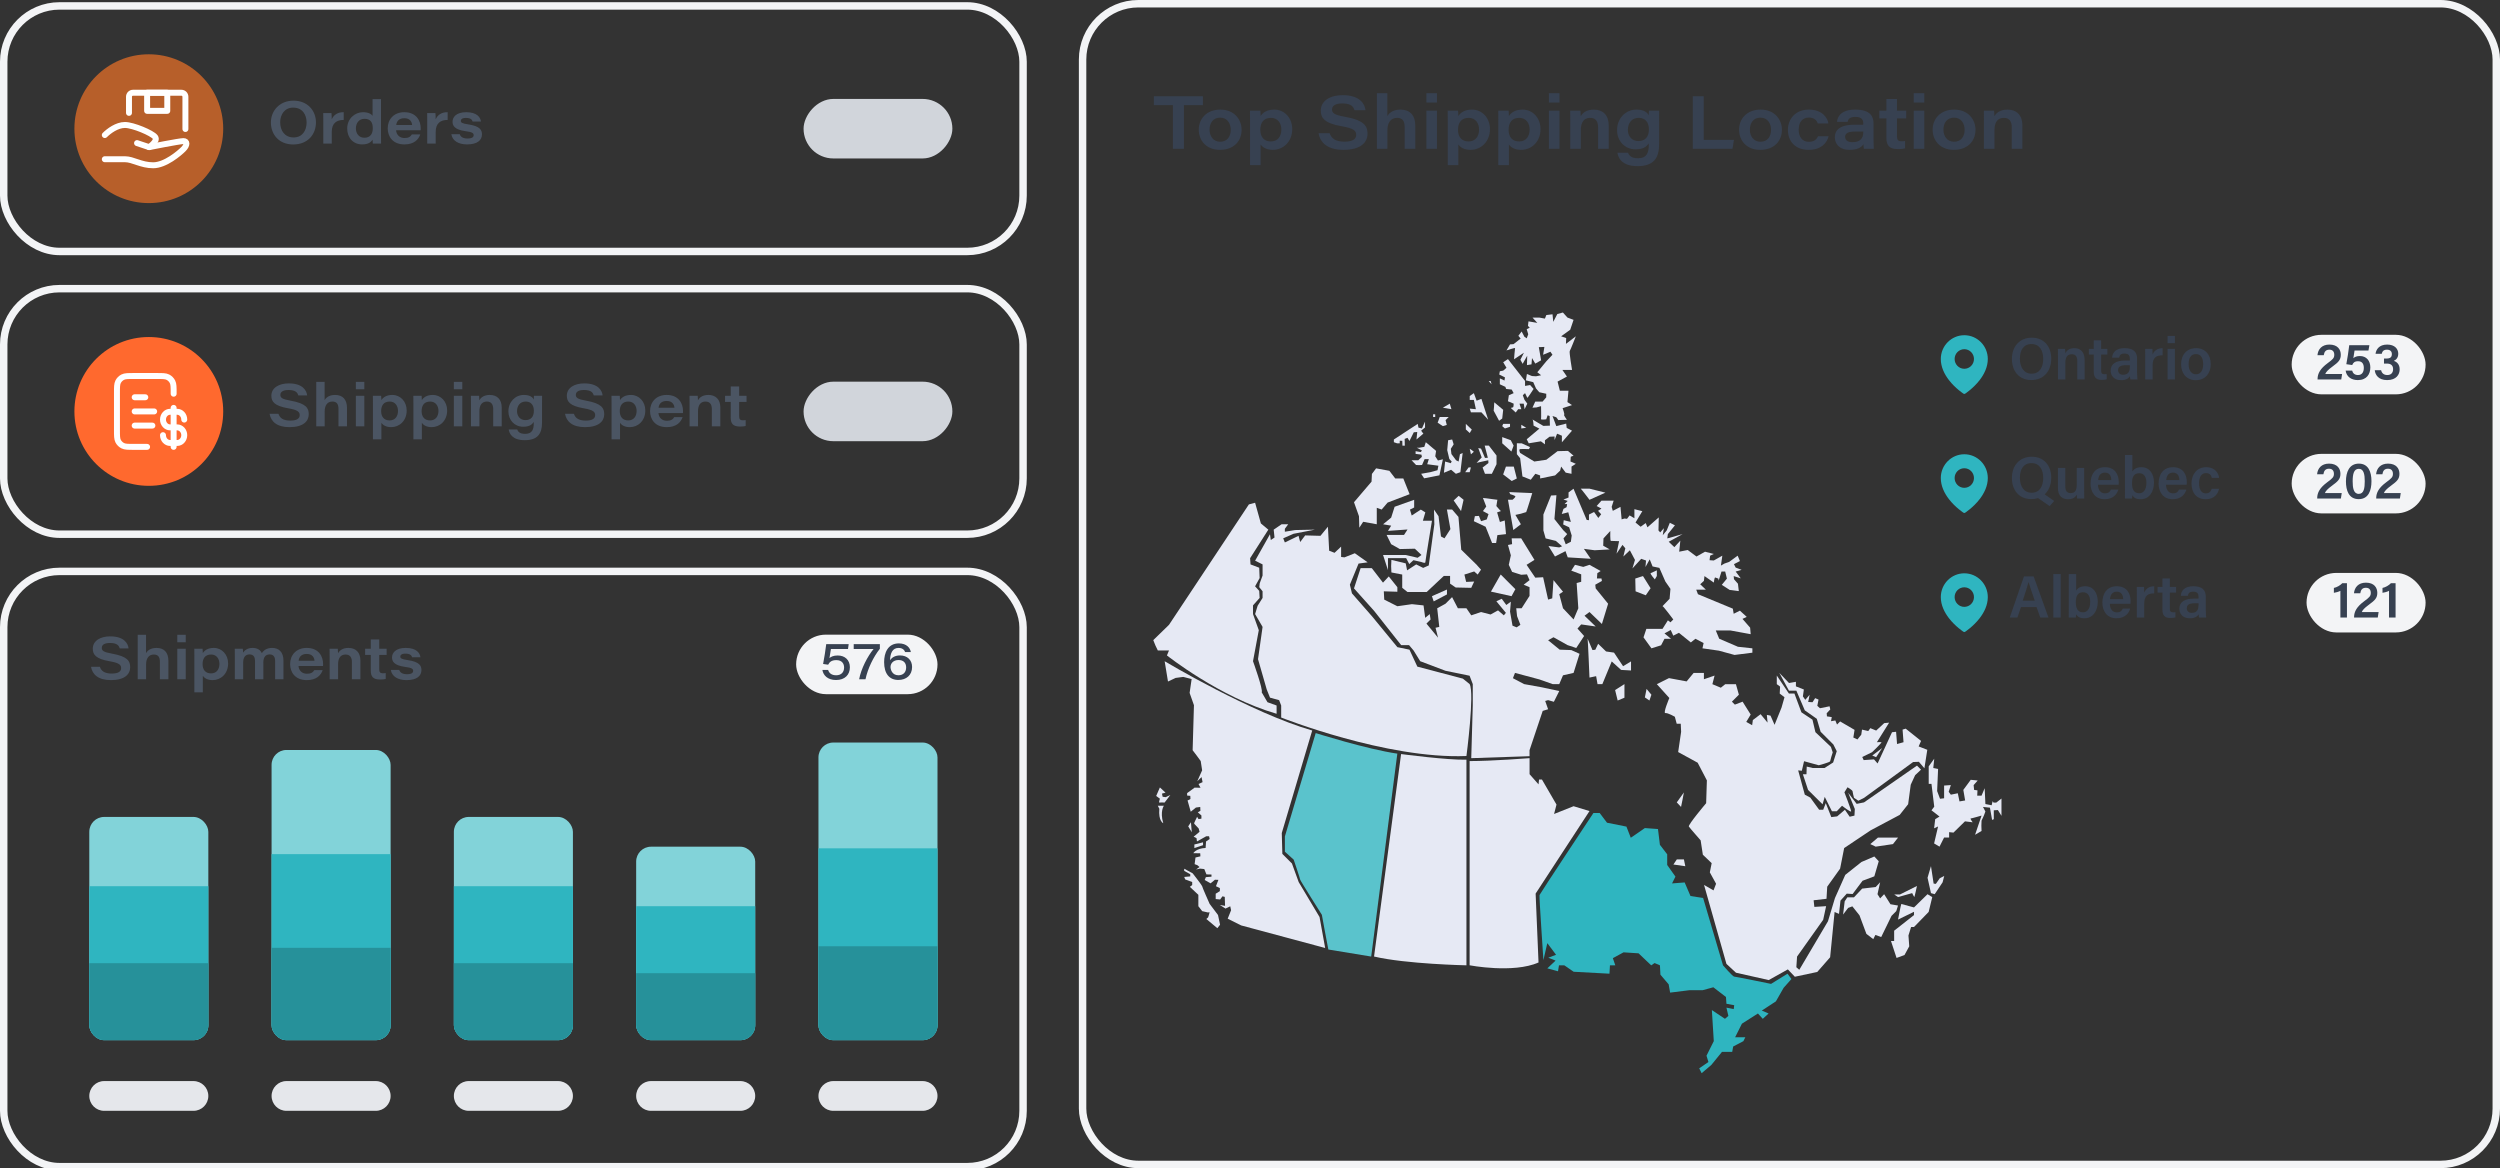 <svg width="336" height="157" viewBox="0 0 336 157" fill="none" xmlns="http://www.w3.org/2000/svg">
<rect x="0" y="0" width="336" height="157" fill="#333333" stroke="none"/>
<g clip-path="url(#clip0_1230_7393)">
<rect x="0.5" y="0.796" width="137" height="33" rx="7.5" stroke="#F3F4F6"/>
<circle cx="20" cy="17.296" r="10" fill="#B75F2A"/>
<path d="M18.419 19.234L20.044 19.775C20.044 19.775 24.107 18.963 24.648 18.963C25.19 18.963 25.19 19.505 24.648 20.046C24.107 20.588 22.211 22.213 20.586 22.213C18.961 22.213 17.878 21.4 16.794 21.4C15.711 21.4 14.086 21.4 14.086 21.4" stroke="white" stroke-width="0.8" stroke-linecap="round" stroke-linejoin="round"/>
<path d="M14.086 18.151C14.628 17.609 15.711 16.796 16.794 16.796C17.878 16.796 20.451 17.88 20.857 18.421C21.263 18.963 20.044 19.776 20.044 19.776" stroke="white" stroke-width="0.8" stroke-linecap="round" stroke-linejoin="round"/>
<path d="M17.336 15.171V13.005C17.336 12.705 17.578 12.463 17.878 12.463H24.378C24.677 12.463 24.919 12.705 24.919 13.005V17.338" stroke="white" stroke-width="0.8" stroke-linecap="round" stroke-linejoin="round"/>
<path d="M22.482 12.463H19.773V14.9H22.482V12.463Z" stroke="white" stroke-width="0.8" stroke-linecap="round" stroke-linejoin="round"/>
<path d="M36.408 16.456C36.408 14.896 37.568 13.528 39.448 13.528C41.368 13.528 42.464 14.904 42.464 16.448C42.464 18.024 41.408 19.416 39.4 19.416C37.52 19.416 36.408 18.104 36.408 16.456ZM39.464 18.472C40.68 18.472 41.208 17.488 41.208 16.464C41.208 15.408 40.64 14.464 39.408 14.464C38.24 14.464 37.656 15.408 37.656 16.44C37.656 17.552 38.264 18.472 39.464 18.472ZM44.587 19.296H43.451V16.304C43.451 15.936 43.451 15.56 43.443 15.192H44.547C44.571 15.328 44.587 15.776 44.587 16.04C44.827 15.472 45.355 15.064 46.195 15.08V16.12C45.259 16.112 44.587 16.544 44.587 17.728V19.296ZM51.216 19.296H50.104C50.088 19.16 50.08 18.944 50.072 18.776C49.848 19.096 49.544 19.408 48.656 19.408C47.504 19.408 46.664 18.544 46.664 17.28C46.664 15.904 47.744 15.08 48.776 15.08C49.624 15.08 49.952 15.4 50.072 15.568V13.32H51.208V18.128C51.208 18.512 51.208 18.912 51.216 19.296ZM48.968 18.512C49.744 18.512 50.104 18.008 50.104 17.24C50.104 16.472 49.816 15.968 48.984 15.968C48.208 15.968 47.832 16.592 47.832 17.256C47.832 17.936 48.232 18.512 48.968 18.512ZM55.357 18.064H56.485C56.245 18.76 55.645 19.408 54.357 19.408C52.741 19.408 52.109 18.304 52.109 17.248C52.109 16.064 52.909 15.08 54.341 15.08C55.925 15.08 56.541 16.192 56.541 17.24C56.541 17.328 56.541 17.4 56.533 17.512H53.237C53.277 18.104 53.693 18.552 54.373 18.552C54.917 18.552 55.181 18.368 55.357 18.064ZM54.341 15.888C53.605 15.888 53.309 16.312 53.253 16.8H55.389C55.357 16.432 55.157 15.888 54.341 15.888ZM58.556 19.296H57.42V16.304C57.42 15.936 57.42 15.56 57.412 15.192H58.516C58.54 15.328 58.556 15.776 58.556 16.04C58.796 15.472 59.324 15.064 60.164 15.08V16.12C59.228 16.112 58.556 16.544 58.556 17.728V19.296ZM64.638 16.336H63.518C63.462 16.128 63.302 15.848 62.622 15.848C62.046 15.848 61.934 16.08 61.934 16.256C61.934 16.464 62.086 16.592 62.902 16.712C64.534 16.952 64.774 17.48 64.774 18.064C64.774 18.808 64.206 19.408 62.766 19.408C61.622 19.408 60.798 18.92 60.662 18.04H61.79C61.902 18.392 62.222 18.616 62.838 18.616C63.47 18.616 63.662 18.408 63.662 18.16C63.662 17.896 63.47 17.744 62.582 17.632C61.054 17.424 60.822 16.864 60.822 16.36C60.822 15.768 61.278 15.08 62.67 15.08C64.11 15.08 64.582 15.776 64.638 16.336Z" fill="#4B5563"/>
<rect width="20" height="8" rx="4" transform="matrix(-1 0 0 1 128 13.296)" fill="#D1D5DB"/>
<rect x="0.5" y="38.796" width="137" height="33" rx="7.5" stroke="#F3F4F6"/>
<circle cx="20" cy="55.296" r="10" fill="#FF692E"/>
<path d="M23.338 52.916V52.82C23.338 52.02 23.338 51.62 23.182 51.315C23.045 51.046 22.827 50.827 22.558 50.69C22.252 50.535 21.852 50.535 21.052 50.535H18.005C17.204 50.535 16.804 50.535 16.499 50.69C16.23 50.827 16.011 51.046 15.874 51.315C15.719 51.62 15.719 52.02 15.719 52.82V57.773C15.719 58.573 15.719 58.973 15.874 59.279C16.011 59.547 16.23 59.766 16.499 59.903C16.804 60.059 17.204 60.059 18.005 60.059H19.766" stroke="white" stroke-width="0.8" stroke-linecap="round" stroke-linejoin="round"/>
<path d="M19.528 53.392L18.1 53.392M20.481 57.201L18.1 57.201M20.719 55.296L18.1 55.296" stroke="white" stroke-width="0.8" stroke-linecap="round" stroke-linejoin="round"/>
<path d="M21.906 58.487C21.906 59.066 22.333 59.535 22.859 59.535H23.811C24.337 59.535 24.763 59.066 24.763 58.487C24.763 57.908 24.337 57.439 23.811 57.439H22.859C22.333 57.439 21.906 56.97 21.906 56.392C21.906 55.813 22.333 55.344 22.859 55.344H23.811C24.337 55.344 24.763 55.813 24.763 56.392M23.335 54.82V60.058" stroke="white" stroke-width="0.8" stroke-linecap="round" stroke-linejoin="round"/>
<path d="M41.28 53.144H40.096C40 52.832 39.8 52.416 38.784 52.416C38.08 52.416 37.68 52.64 37.68 53.072C37.68 53.448 37.912 53.648 39.048 53.848C41.16 54.224 41.496 54.864 41.496 55.672C41.496 56.624 40.744 57.408 38.912 57.408C37.2 57.408 36.408 56.64 36.232 55.616H37.424C37.6 56.16 38.024 56.528 39.016 56.528C39.968 56.528 40.28 56.208 40.28 55.792C40.28 55.352 40 55.088 38.728 54.872C36.848 54.552 36.472 53.952 36.472 53.192C36.472 52.104 37.512 51.528 38.816 51.528C40.72 51.528 41.216 52.52 41.28 53.144ZM42.506 57.296V51.32H43.626V53.776C43.778 53.52 44.146 53.08 45.042 53.08C46.026 53.08 46.634 53.656 46.634 54.824V57.296H45.49V54.96C45.49 54.384 45.314 53.968 44.674 53.968C43.978 53.968 43.634 54.504 43.634 55.312V57.296H42.506ZM48.962 57.296H47.826V53.192H48.962V57.296ZM48.962 52.32H47.826V51.32H48.962V52.32ZM51.259 59.048H50.123V54.2C50.123 53.864 50.123 53.528 50.115 53.192H51.227C51.243 53.28 51.259 53.56 51.259 53.776C51.491 53.408 51.931 53.08 52.739 53.08C53.811 53.08 54.659 53.968 54.659 55.168C54.659 56.568 53.667 57.408 52.579 57.408C51.851 57.408 51.459 57.112 51.259 56.832V59.048ZM52.363 56.504C53.107 56.504 53.491 55.952 53.491 55.224C53.491 54.576 53.131 53.968 52.379 53.968C51.555 53.968 51.227 54.512 51.227 55.256C51.227 56.008 51.611 56.504 52.363 56.504ZM56.697 59.048H55.561V54.2C55.561 53.864 55.561 53.528 55.553 53.192H56.665C56.681 53.28 56.697 53.56 56.697 53.776C56.929 53.408 57.369 53.08 58.177 53.08C59.249 53.08 60.097 53.968 60.097 55.168C60.097 56.568 59.105 57.408 58.017 57.408C57.289 57.408 56.897 57.112 56.697 56.832V59.048ZM57.801 56.504C58.545 56.504 58.929 55.952 58.929 55.224C58.929 54.576 58.569 53.968 57.817 53.968C56.993 53.968 56.665 54.512 56.665 55.256C56.665 56.008 57.049 56.504 57.801 56.504ZM62.134 57.296H60.998V53.192H62.134V57.296ZM62.134 52.32H60.998V51.32H62.134V52.32ZM64.431 57.296H63.295V54.224C63.295 53.88 63.295 53.488 63.287 53.192H64.391C64.407 53.312 64.415 53.592 64.423 53.792C64.607 53.472 64.999 53.08 65.823 53.08C66.823 53.08 67.431 53.696 67.431 54.776V57.296H66.287V54.96C66.287 54.424 66.079 53.968 65.439 53.968C64.751 53.968 64.431 54.464 64.431 55.272V57.296ZM68.368 57.72H69.512C69.616 58.024 69.864 58.312 70.584 58.312C71.536 58.312 71.736 57.696 71.736 56.896V56.704C71.488 57.088 71.12 57.352 70.312 57.352C69.128 57.352 68.328 56.424 68.328 55.296C68.328 54.008 69.256 53.08 70.408 53.08C71.296 53.08 71.624 53.448 71.736 53.704C71.736 53.544 71.744 53.296 71.76 53.192H72.856C72.848 53.592 72.848 53.992 72.848 54.392V56.808C72.848 58.312 72.24 59.16 70.52 59.16C68.76 59.16 68.44 58.176 68.368 57.72ZM70.616 56.464C71.336 56.464 71.752 56.032 71.752 55.208C71.752 54.448 71.368 53.968 70.656 53.968C69.88 53.968 69.488 54.56 69.488 55.256C69.488 55.92 69.904 56.464 70.616 56.464ZM80.991 53.144H79.807C79.711 52.832 79.511 52.416 78.495 52.416C77.791 52.416 77.391 52.64 77.391 53.072C77.391 53.448 77.623 53.648 78.759 53.848C80.871 54.224 81.207 54.864 81.207 55.672C81.207 56.624 80.455 57.408 78.623 57.408C76.911 57.408 76.119 56.64 75.943 55.616H77.135C77.311 56.16 77.735 56.528 78.727 56.528C79.679 56.528 79.991 56.208 79.991 55.792C79.991 55.352 79.711 55.088 78.439 54.872C76.559 54.552 76.183 53.952 76.183 53.192C76.183 52.104 77.223 51.528 78.527 51.528C80.431 51.528 80.927 52.52 80.991 53.144ZM83.329 59.048H82.193V54.2C82.193 53.864 82.193 53.528 82.185 53.192H83.297C83.313 53.28 83.329 53.56 83.329 53.776C83.561 53.408 84.001 53.08 84.809 53.08C85.881 53.08 86.729 53.968 86.729 55.168C86.729 56.568 85.737 57.408 84.649 57.408C83.921 57.408 83.529 57.112 83.329 56.832V59.048ZM84.433 56.504C85.177 56.504 85.561 55.952 85.561 55.224C85.561 54.576 85.201 53.968 84.449 53.968C83.625 53.968 83.297 54.512 83.297 55.256C83.297 56.008 83.681 56.504 84.433 56.504ZM90.615 56.064H91.743C91.503 56.76 90.903 57.408 89.615 57.408C87.999 57.408 87.367 56.304 87.367 55.248C87.367 54.064 88.167 53.08 89.599 53.08C91.183 53.08 91.799 54.192 91.799 55.24C91.799 55.328 91.799 55.4 91.791 55.512H88.495C88.535 56.104 88.951 56.552 89.631 56.552C90.175 56.552 90.439 56.368 90.615 56.064ZM89.599 53.888C88.863 53.888 88.567 54.312 88.511 54.8H90.647C90.615 54.432 90.415 53.888 89.599 53.888ZM93.814 57.296H92.678V54.224C92.678 53.88 92.678 53.488 92.67 53.192H93.774C93.79 53.312 93.798 53.592 93.806 53.792C93.99 53.472 94.382 53.08 95.206 53.08C96.206 53.08 96.814 53.696 96.814 54.776V57.296H95.67V54.96C95.67 54.424 95.462 53.968 94.822 53.968C94.134 53.968 93.814 54.464 93.814 55.272V57.296ZM98.208 56.104V54.024H97.448V53.192H98.208V51.944H99.344V53.192H100.336V54.024H99.344V55.92C99.344 56.312 99.432 56.488 99.848 56.488C99.96 56.488 100.104 56.48 100.216 56.456V57.24C100.008 57.312 99.736 57.328 99.456 57.328C98.496 57.328 98.208 56.912 98.208 56.104Z" fill="#4B5563"/>
<rect width="20" height="8" rx="4" transform="matrix(-1 0 0 1 128 51.296)" fill="#D1D5DB"/>
<rect x="0.5" y="76.796" width="137" height="80" rx="7.5" stroke="#F3F4F6"/>
<path d="M17.28 87.144H16.096C16 86.832 15.8 86.416 14.784 86.416C14.08 86.416 13.68 86.64 13.68 87.072C13.68 87.448 13.912 87.648 15.048 87.848C17.16 88.224 17.496 88.864 17.496 89.672C17.496 90.624 16.744 91.408 14.912 91.408C13.2 91.408 12.408 90.64 12.232 89.616H13.424C13.6 90.16 14.024 90.528 15.016 90.528C15.968 90.528 16.28 90.208 16.28 89.792C16.28 89.352 16 89.088 14.728 88.872C12.848 88.552 12.472 87.952 12.472 87.192C12.472 86.104 13.512 85.528 14.816 85.528C16.72 85.528 17.216 86.52 17.28 87.144ZM18.506 91.296V85.32H19.626V87.776C19.778 87.52 20.146 87.08 21.042 87.08C22.026 87.08 22.634 87.656 22.634 88.824V91.296H21.49V88.96C21.49 88.384 21.314 87.968 20.674 87.968C19.978 87.968 19.634 88.504 19.634 89.312V91.296H18.506ZM24.962 91.296H23.826V87.192H24.962V91.296ZM24.962 86.32H23.826V85.32H24.962V86.32ZM27.259 93.048H26.123V88.2C26.123 87.864 26.123 87.528 26.115 87.192H27.227C27.243 87.28 27.259 87.56 27.259 87.776C27.491 87.408 27.931 87.08 28.739 87.08C29.811 87.08 30.659 87.968 30.659 89.168C30.659 90.568 29.667 91.408 28.579 91.408C27.851 91.408 27.459 91.112 27.259 90.832V93.048ZM28.363 90.504C29.107 90.504 29.491 89.952 29.491 89.224C29.491 88.576 29.131 87.968 28.379 87.968C27.555 87.968 27.227 88.512 27.227 89.256C27.227 90.008 27.611 90.504 28.363 90.504ZM32.681 91.296H31.561V88.248C31.561 87.896 31.561 87.544 31.553 87.192H32.633C32.657 87.352 32.665 87.544 32.665 87.712C32.881 87.4 33.273 87.08 33.945 87.08C34.649 87.08 35.017 87.4 35.185 87.784C35.401 87.464 35.785 87.08 36.577 87.08C37.425 87.08 38.097 87.576 38.097 88.8V91.296H36.977V88.824C36.977 88.432 36.849 87.952 36.249 87.952C35.721 87.952 35.393 88.288 35.393 89.032V91.296H34.273V88.816C34.273 88.376 34.121 87.952 33.537 87.952C32.929 87.952 32.681 88.4 32.681 89.056V91.296ZM42.24 90.064H43.368C43.128 90.76 42.528 91.408 41.24 91.408C39.624 91.408 38.992 90.304 38.992 89.248C38.992 88.064 39.792 87.08 41.224 87.08C42.808 87.08 43.424 88.192 43.424 89.24C43.424 89.328 43.424 89.4 43.416 89.512H40.12C40.16 90.104 40.576 90.552 41.256 90.552C41.8 90.552 42.064 90.368 42.24 90.064ZM41.224 87.888C40.488 87.888 40.192 88.312 40.136 88.8H42.272C42.24 88.432 42.04 87.888 41.224 87.888ZM45.439 91.296H44.303V88.224C44.303 87.88 44.303 87.488 44.295 87.192H45.399C45.415 87.312 45.423 87.592 45.431 87.792C45.615 87.472 46.007 87.08 46.831 87.08C47.831 87.08 48.439 87.696 48.439 88.776V91.296H47.295V88.96C47.295 88.424 47.087 87.968 46.447 87.968C45.759 87.968 45.439 88.464 45.439 89.272V91.296ZM49.833 90.104V88.024H49.073V87.192H49.833V85.944H50.969V87.192H51.961V88.024H50.969V89.92C50.969 90.312 51.057 90.488 51.473 90.488C51.585 90.488 51.729 90.48 51.841 90.456V91.24C51.633 91.312 51.361 91.328 51.081 91.328C50.121 91.328 49.833 90.912 49.833 90.104ZM56.505 88.336H55.385C55.329 88.128 55.169 87.848 54.489 87.848C53.913 87.848 53.801 88.08 53.801 88.256C53.801 88.464 53.953 88.592 54.769 88.712C56.401 88.952 56.641 89.48 56.641 90.064C56.641 90.808 56.073 91.408 54.633 91.408C53.489 91.408 52.665 90.92 52.529 90.04H53.657C53.769 90.392 54.089 90.616 54.705 90.616C55.337 90.616 55.529 90.408 55.529 90.16C55.529 89.896 55.337 89.744 54.449 89.632C52.921 89.424 52.689 88.864 52.689 88.36C52.689 87.768 53.145 87.08 54.537 87.08C55.977 87.08 56.449 87.776 56.505 88.336Z" fill="#4B5563"/>
<rect x="107" y="85.296" width="19" height="8" rx="4" fill="#F3F4F6"/>
<path d="M110.528 90.036H111.298C111.438 90.498 111.795 90.757 112.383 90.757C113.062 90.757 113.447 90.344 113.447 89.714C113.447 89.231 113.188 88.72 112.404 88.72C111.739 88.72 111.473 89 111.305 89.336L110.626 89.238C110.759 88.587 110.983 87.138 111.046 86.571H114.063L113.972 87.222H111.676C111.62 87.6 111.529 88.181 111.48 88.447C111.69 88.265 112.012 88.097 112.593 88.097C113.559 88.097 114.224 88.713 114.224 89.672C114.224 90.694 113.552 91.394 112.362 91.394C111.228 91.394 110.64 90.757 110.528 90.036ZM116.321 91.296H115.467C115.726 89.889 116.608 88.188 117.413 87.222H114.739V86.571H118.253V87.194C117.385 88.293 116.629 89.847 116.321 91.296ZM120.737 91.387C119.547 91.387 118.826 90.568 118.826 88.986C118.826 87.775 119.302 86.473 120.807 86.473C121.871 86.473 122.333 87.103 122.417 87.642H121.654C121.542 87.355 121.304 87.082 120.765 87.082C119.939 87.082 119.652 87.803 119.624 88.727C119.862 88.384 120.275 88.09 120.961 88.09C121.934 88.09 122.585 88.706 122.585 89.644C122.585 90.743 121.801 91.387 120.737 91.387ZM120.744 90.757C121.402 90.757 121.787 90.344 121.787 89.7C121.787 89.133 121.465 88.706 120.765 88.706C120.058 88.706 119.687 89.168 119.687 89.644C119.687 89.98 119.897 90.757 120.744 90.757Z" fill="#374151"/>
<g clip-path="url(#clip1_1230_7393)">
<path d="M11.5 109.796H28.5V140.679H11.5V109.796Z" fill="#82D3D9"/>
<path d="M10.5 119.107H28.5V139.797H10.5V119.107Z" fill="#2FB5C0"/>
<path d="M11.5 129.452H28.5V139.796H11.5V129.452Z" fill="#26919A"/>
</g>
<g clip-path="url(#clip2_1230_7393)">
<path d="M36 100.796H54V139.796H36V100.796Z" fill="#82D3D9"/>
<path d="M36.5 114.796H52.5V139.796H36.5V114.796Z" fill="#2FB5C0"/>
<path d="M35.5 127.387H52.5V139.796H35.5V127.387Z" fill="#26919A"/>
</g>
<g clip-path="url(#clip3_1230_7393)">
<path d="M60.5 109.796H77.5V140.679H60.5V109.796Z" fill="#82D3D9"/>
<path d="M59.5 119.107H77.5V139.797H59.5V119.107Z" fill="#2FB5C0"/>
<path d="M60.5 129.452H77.5V139.796H60.5V129.452Z" fill="#26919A"/>
</g>
<g clip-path="url(#clip4_1230_7393)">
<path d="M85.5 113.796H102.5V140.796H85.5V113.796Z" fill="#82D3D9"/>
<path d="M84.5 121.796H102.5V139.796H84.5V121.796Z" fill="#2FB5C0"/>
<path d="M85.5 130.796H102.5V139.796H85.5V130.796Z" fill="#26919A"/>
</g>
<g clip-path="url(#clip5_1230_7393)">
<path d="M110 99.401H126V140.401H110V99.401Z" fill="#82D3D9"/>
<path d="M110 114.019H126V140.339H110V114.019Z" fill="#2FB5C0"/>
<path d="M110 127.179H126V140.339H110V127.179Z" fill="#26919A"/>
</g>
<path d="M12 147.296C12 146.192 12.895 145.296 14 145.296H26C27.105 145.296 28 146.192 28 147.296C28 148.401 27.105 149.296 26 149.296H14C12.895 149.296 12 148.401 12 147.296Z" fill="#E5E7EB"/>
<path d="M36.5 147.296C36.5 146.192 37.395 145.296 38.5 145.296H50.5C51.605 145.296 52.5 146.192 52.5 147.296C52.5 148.401 51.605 149.296 50.5 149.296H38.5C37.395 149.296 36.5 148.401 36.5 147.296Z" fill="#E5E7EB"/>
<path d="M61 147.296C61 146.192 61.895 145.296 63 145.296H75C76.105 145.296 77 146.192 77 147.296C77 148.401 76.105 149.296 75 149.296H63C61.895 149.296 61 148.401 61 147.296Z" fill="#E5E7EB"/>
<path d="M85.5 147.296C85.5 146.192 86.395 145.296 87.5 145.296H99.5C100.605 145.296 101.5 146.192 101.5 147.296C101.5 148.401 100.605 149.296 99.5 149.296H87.5C86.395 149.296 85.5 148.401 85.5 147.296Z" fill="#E5E7EB"/>
<path d="M110 147.296C110 146.192 110.895 145.296 112 145.296H124C125.105 145.296 126 146.192 126 147.296C126 148.401 125.105 149.296 124 149.296H112C110.895 149.296 110 148.401 110 147.296Z" fill="#E5E7EB"/>
<rect x="145.5" y="0.5" width="190" height="156" rx="7.5" stroke="#F3F4F6"/>
<path d="M159.12 20H157.64V14.13H155.08V12.94H161.67V14.13H159.12V20ZM161.113 17.43C161.113 16 162.133 14.73 164.013 14.73C165.943 14.73 166.873 16.13 166.873 17.43C166.873 18.96 165.833 20.14 163.953 20.14C162.093 20.14 161.113 18.85 161.113 17.43ZM163.993 19.05C164.963 19.05 165.413 18.31 165.413 17.45C165.413 16.6 164.953 15.81 163.983 15.81C163.013 15.81 162.563 16.57 162.563 17.43C162.563 18.29 163.063 19.05 163.993 19.05ZM169.425 22.19H168.005V16.13C168.005 15.71 168.005 15.29 167.995 14.87H169.385C169.405 14.98 169.425 15.33 169.425 15.6C169.715 15.14 170.265 14.73 171.275 14.73C172.615 14.73 173.675 15.84 173.675 17.34C173.675 19.09 172.435 20.14 171.075 20.14C170.165 20.14 169.675 19.77 169.425 19.42V22.19ZM170.805 19.01C171.735 19.01 172.215 18.32 172.215 17.41C172.215 16.6 171.765 15.84 170.825 15.84C169.795 15.84 169.385 16.52 169.385 17.45C169.385 18.39 169.865 19.01 170.805 19.01ZM183.524 14.81H182.044C181.924 14.42 181.674 13.9 180.404 13.9C179.524 13.9 179.024 14.18 179.024 14.72C179.024 15.19 179.314 15.44 180.734 15.69C183.374 16.16 183.794 16.96 183.794 17.97C183.794 19.16 182.854 20.14 180.564 20.14C178.424 20.14 177.434 19.18 177.214 17.9H178.704C178.924 18.58 179.454 19.04 180.694 19.04C181.884 19.04 182.274 18.64 182.274 18.12C182.274 17.57 181.924 17.24 180.334 16.97C177.984 16.57 177.514 15.82 177.514 14.87C177.514 13.51 178.814 12.79 180.444 12.79C182.824 12.79 183.444 14.03 183.524 14.81ZM185.056 20V12.53H186.456V15.6C186.646 15.28 187.106 14.73 188.226 14.73C189.456 14.73 190.216 15.45 190.216 16.91V20H188.786V17.08C188.786 16.36 188.566 15.84 187.766 15.84C186.896 15.84 186.466 16.51 186.466 17.52V20H185.056ZM193.127 20H191.707V14.87H193.127V20ZM193.127 13.78H191.707V12.53H193.127V13.78ZM195.998 22.19H194.578V16.13C194.578 15.71 194.578 15.29 194.568 14.87H195.958C195.978 14.98 195.998 15.33 195.998 15.6C196.288 15.14 196.838 14.73 197.848 14.73C199.188 14.73 200.248 15.84 200.248 17.34C200.248 19.09 199.008 20.14 197.648 20.14C196.738 20.14 196.248 19.77 195.998 19.42V22.19ZM197.378 19.01C198.308 19.01 198.788 18.32 198.788 17.41C198.788 16.6 198.338 15.84 197.398 15.84C196.368 15.84 195.958 16.52 195.958 17.45C195.958 18.39 196.438 19.01 197.378 19.01ZM202.795 22.19H201.375V16.13C201.375 15.71 201.375 15.29 201.365 14.87H202.755C202.775 14.98 202.795 15.33 202.795 15.6C203.085 15.14 203.635 14.73 204.645 14.73C205.985 14.73 207.045 15.84 207.045 17.34C207.045 19.09 205.805 20.14 204.445 20.14C203.535 20.14 203.045 19.77 202.795 19.42V22.19ZM204.175 19.01C205.105 19.01 205.585 18.32 205.585 17.41C205.585 16.6 205.135 15.84 204.195 15.84C203.165 15.84 202.755 16.52 202.755 17.45C202.755 18.39 203.235 19.01 204.175 19.01ZM209.591 20H208.171V14.87H209.591V20ZM209.591 13.78H208.171V12.53H209.591V13.78ZM212.463 20H211.043V16.16C211.043 15.73 211.043 15.24 211.033 14.87H212.413C212.433 15.02 212.443 15.37 212.453 15.62C212.683 15.22 213.173 14.73 214.203 14.73C215.452 14.73 216.213 15.5 216.213 16.85V20H214.783V17.08C214.783 16.41 214.523 15.84 213.723 15.84C212.863 15.84 212.463 16.46 212.463 17.47V20ZM217.384 20.53H218.814C218.944 20.91 219.254 21.27 220.154 21.27C221.344 21.27 221.594 20.5 221.594 19.5V19.26C221.284 19.74 220.824 20.07 219.814 20.07C218.334 20.07 217.334 18.91 217.334 17.5C217.334 15.89 218.494 14.73 219.934 14.73C221.044 14.73 221.454 15.19 221.594 15.51C221.594 15.31 221.604 15 221.624 14.87H222.994C222.984 15.37 222.984 15.87 222.984 16.37V19.39C222.984 21.27 222.224 22.33 220.074 22.33C217.874 22.33 217.474 21.1 217.384 20.53ZM220.194 18.96C221.094 18.96 221.614 18.42 221.614 17.39C221.614 16.44 221.134 15.84 220.244 15.84C219.274 15.84 218.784 16.58 218.784 17.45C218.784 18.28 219.304 18.96 220.194 18.96ZM228.983 18.8H233.043L232.843 20H227.513V12.94H228.983V18.8ZM233.73 17.43C233.73 16 234.75 14.73 236.63 14.73C238.56 14.73 239.49 16.13 239.49 17.43C239.49 18.96 238.45 20.14 236.57 20.14C234.71 20.14 233.73 18.85 233.73 17.43ZM236.61 19.05C237.58 19.05 238.03 18.31 238.03 17.45C238.03 16.6 237.57 15.81 236.6 15.81C235.63 15.81 235.18 16.57 235.18 17.43C235.18 18.29 235.68 19.05 236.61 19.05ZM245.733 16.59H244.313C244.193 16.24 243.893 15.8 243.113 15.8C242.193 15.8 241.743 16.48 241.743 17.42C241.743 18.33 242.173 19.06 243.103 19.06C243.773 19.06 244.123 18.79 244.343 18.31H245.763C245.533 19.26 244.713 20.14 243.103 20.14C241.173 20.14 240.293 18.9 240.293 17.43C240.293 16.02 241.293 14.73 243.103 14.73C245.043 14.73 245.653 15.98 245.733 16.59ZM248.312 16.38H246.892C246.942 15.73 247.392 14.73 249.342 14.73C251.452 14.73 251.802 15.73 251.802 16.59V18.61C251.802 19.23 251.832 19.89 251.842 20H250.512C250.472 19.86 250.452 19.52 250.452 19.37C250.172 19.84 249.582 20.14 248.582 20.14C247.162 20.14 246.602 19.28 246.602 18.47C246.602 17.14 247.792 16.76 249.292 16.76H250.422V16.57C250.422 16.11 250.222 15.71 249.362 15.71C248.572 15.71 248.392 16.03 248.312 16.38ZM250.422 17.81V17.68H249.312C248.382 17.68 247.982 17.91 247.982 18.4C247.982 18.79 248.282 19.11 248.962 19.11C250.002 19.11 250.422 18.58 250.422 17.81ZM253.532 18.51V15.91H252.582V14.87H253.532V13.31H254.952V14.87H256.192V15.91H254.952V18.28C254.952 18.77 255.062 18.99 255.582 18.99C255.722 18.99 255.902 18.98 256.042 18.95V19.93C255.782 20.02 255.442 20.04 255.092 20.04C253.892 20.04 253.532 19.52 253.532 18.51ZM258.625 20H257.205V14.87H258.625V20ZM258.625 13.78H257.205V12.53H258.625V13.78ZM259.746 17.43C259.746 16 260.766 14.73 262.646 14.73C264.576 14.73 265.506 16.13 265.506 17.43C265.506 18.96 264.466 20.14 262.586 20.14C260.726 20.14 259.746 18.85 259.746 17.43ZM262.626 19.05C263.596 19.05 264.046 18.31 264.046 17.45C264.046 16.6 263.586 15.81 262.616 15.81C261.646 15.81 261.196 16.57 261.196 17.43C261.196 18.29 261.696 19.05 262.626 19.05ZM268.058 20H266.638V16.16C266.638 15.73 266.638 15.24 266.628 14.87H268.008C268.028 15.02 268.038 15.37 268.048 15.62C268.278 15.22 268.768 14.73 269.798 14.73C271.048 14.73 271.808 15.5 271.808 16.85V20H270.378V17.08C270.378 16.41 270.118 15.84 269.318 15.84C268.458 15.84 268.058 16.46 268.058 17.47V20Z" fill="#374151"/>
<path d="M182.867 76.357L181.977 79.082L184.668 82.086L188.316 86.703H189.374L189.986 87.426L190.876 88.866L194.268 90.15L197.512 90.817L197.94 91.942V94.821L197.736 101.897L205.569 101.632V100.828L207.342 95.543L208.065 95.323L207.674 94.209L208.065 94.097L208.841 94.321L209.564 92.876L207.23 92.376L204.838 91.943L203.336 91.15L203.615 90.438L206.904 91.318L208.676 91.943H209.564L210.067 90.762L211.488 90.438L212.292 87.87L211.178 87.37L209.62 87.315L208.066 86.047L208.789 85.645L210.679 86.703L211.846 87.092L212.904 85.478L212.013 84.479L212.513 83.92L214.461 84.199L212.959 82.754L213.627 82.255L215.296 83.865L216.131 81.141L214.461 79.083L214.405 78.584L215.296 78.081L215.24 77.749H214.629L214.682 77.026L215.129 76.746L213.627 75.912L212.792 76.191L211.681 75.912L211.178 76.691L212.513 77.193V78.193L211.902 78.36L212.125 81.752L211.489 83.254L210.068 81.752L209.565 79.862L210.068 79.527L208.789 77.969L208.621 80.418L208.066 80.585L207.396 77.581L206.342 77.637L205.172 75.912L206.23 75.245L204.449 72.355H203.17L203.226 73.133L202.671 73.245L203.059 74.635L202.782 75.914L203.226 76.861L204.449 77.249L205.228 77.196L205.571 77.972L204.784 78.586L205.571 78.918V80.088L204.505 81.754H203.782L203.894 82.812L204.34 83.98L203.838 84.315L203.282 84.091L202.95 82.201L203.059 80.867L202.448 81.31L201.836 80.476L201.113 80.811L202.392 82.366L202.116 82.701L201.337 82.034L200.335 82.589L199.056 82.257L197.738 82.7L197.088 81.754H195.94L195.161 80.252L194.271 81.143L193.16 81.754L193.439 84.258L192.936 84.37L193.272 85.704L191.714 83.811L192.269 83.256L192.158 82.533L191.546 83.036L191.323 81.367L189.768 81.199L187.805 81.478L186.041 80.588L185.985 79.474L187.805 79.53V78.918L186.652 77.473L185.874 78.308L184.372 76.362L182.867 76.357Z" fill="#E6E9F4"/>
<path d="M201.695 77.214L200.383 79.514L203.152 80.126L203.666 79.185L201.695 77.214Z" fill="#E6E9F4"/>
<path d="M198.504 75.947L196.39 73.882L196.016 69.471L195.17 68.485H194.467L194.936 71.112L194.137 72.352L193.669 72.101L193.339 69.379L192.728 68.489L192.776 70.465L192.024 75.996L191.273 76.325L190.336 75.856L189.115 76.655L188.928 75.717L187.005 75.249C186.957 75.81 186.957 76.375 187.005 76.937L188.459 77.219V79.003L189.162 79.567H191.745L194.045 77.409H194.891V78.442L195.642 78.959L197.733 79.006L198.13 78.16L197.049 78.207L196.815 77.222L198.13 76.801L198.599 77.222L199.048 76.566L198.504 75.957V75.947Z" fill="#E6E9F4"/>
<path d="M186.543 76.606V75.009H188.983L189.404 75.807L189.968 75.291L191.001 75.525C191.001 75.525 191.565 75.76 191.565 75.573C191.565 75.386 192.456 69.988 192.456 69.988H191.236L191.565 68.863L190.954 68.489L189.733 69.287L189.499 68.489L190.063 68.207V67.172L187.436 68.11L186.973 69.567L185.887 70.463L186.973 70.647L186.545 71.35L189.172 71.163L188.704 71.892H186.356L186.97 73.137L188.137 73.793L190.155 73.745L191.046 74.591L190.529 74.965L188.933 74.591H185.883L186.539 76.61L186.543 76.606Z" fill="#E6E9F4"/>
<path d="M192.453 80.126L194.472 79.232V79.891L192.688 80.829L192.453 80.126Z" fill="#E6E9F4"/>
<path d="M182.691 70.924L183.21 70.129L185.039 70.461V68.25L185.695 68.484L186.494 67.547L189.45 66.419L188.607 64.31H187.526L186.73 63.275L184.946 62.946L184.385 63.697L184.336 64.731L181.977 67.5L182.646 69.379L182.691 70.924Z" fill="#E6E9F4"/>
<path d="M213.375 85.843C213.414 85.958 213.626 91.066 213.626 91.066L214.519 90.877L214.709 91.946H215.357L216.616 88.895L217.875 90.036L219.21 90.112V88.892L218.143 89.539L216.923 87.711L215.857 87.557L214.791 86.527L214.408 87.328L214.026 87.367L213.379 85.844L213.375 85.843Z" fill="#E6E9F4"/>
<path d="M218.326 91.943L217.07 92.741L217.414 94.151L218.326 93.772V91.943Z" fill="#E6E9F4"/>
<path d="M221.299 92.59L221.07 93.732L221.682 94.151L221.949 93.372L221.299 92.59Z" fill="#E6E9F4"/>
<path d="M233.54 86.909L231.061 85.843L230.603 84.738H232.585L235.293 85.235L235.218 84.358L234.188 83.177L234.76 82.91L233.844 82.072L233.007 82.491L232.891 81.803L228.204 79.861L227.975 79.252H229.27L228.508 78.529L229.005 78.072L229.08 77.424L230.339 78.3C230.339 78.3 230.415 77.578 230.529 77.614C230.644 77.65 230.948 77.767 230.948 77.767L230.987 78.035L231.369 76.815H231.866L232.095 77.767L231.408 78.604L232.475 79.291L233.695 79.444L233.58 78.454L233.047 77.845L233.008 77.426L233.96 77.731L233.273 76.815L234.075 76.586L233.273 76.282L233.045 75.824L233.846 75.406L233.541 74.683L232.397 75.52L231.749 75.749L231.291 76.017L231.481 74.682L230.336 75.33L229.764 75.291L229.84 74.682L230.336 74.453L229.156 74.149L228.009 74.797L226.828 73.92L225.683 74.149L225.837 72.661L225.036 73.537L224.273 72.814L226.141 71.784L224.084 72.363L224.159 71.784L225.111 70.604L224.424 70.26L224.006 71.29L223.472 71.938L223.626 70.986L223.129 71.558L222.9 71.29L222.939 69.537L221.416 70.872L221.187 70.3L220.501 70.796L219.814 70.224L220.729 68.701L219.663 68.433V69.653L219.016 69.27L218.672 69.728L218.329 69.689L217.947 69.803L217.793 68.124L216.76 68.658L216.607 68.124L216.877 67.287H215.237L214.589 68.01L215.237 68.353L214.779 68.658L215.198 69.115L214.815 69.612L214.243 68.811L213.557 69.154V69.916L213.252 69.877L211.48 65.685L210.813 66.181V66.868L210.126 67.136L210.698 67.326L210.28 67.744H210.623L210.548 68.163L210.129 68.392L209.9 69.079L210.777 68.85L211.12 70.145L210.168 69.916L210.093 70.488L210.894 70.871L211.237 71.976L211.123 72.813L210.436 73.157L210.132 72.361L210.628 71.783L210.095 71.25L208.915 69.762L209.183 66.559L208.46 66.598L207.43 69.153V71.288L207.734 72.36L209.108 72.698L209.945 73.421L209.563 73.575L208.114 73.385L208.99 74.795L210.4 74.072L210.704 74.909L213.792 75.099L212.876 73.764L214.325 73.954L216.346 73.84L215.47 73.343L215.509 72.358L216.425 71.361C216.425 71.361 216.386 72.695 216.5 72.695C216.614 72.695 217.605 72.734 217.605 72.734L217.262 74.414L218.063 73.233L218.445 73.691L218.177 74.796L219.054 73.959L219.741 75.254L219.397 76.399L220.578 75.104L221.225 75.333L221.15 76.209L221.722 75.179L222.105 76.131L223.02 76.321L223.821 78.15L224.508 79.141L224.393 80.475L223.442 81.466C223.556 81.466 224.891 83.258 224.891 83.258L224.508 83.641L224.165 83.373L223.442 84.518H221.27L220.888 85.662L221.954 87.136L223.249 86.729L223.707 85.852H224.583L223.707 85.129L224.544 84.671L224.887 85.433L225.649 85.051L227.251 86.346L227.859 85.849L228.965 86.422L228.811 87.134L231.022 87.452L233.119 88.024L235.52 87.72V87.136L233.537 86.921L233.54 86.909Z" fill="#E6E9F4"/>
<path d="M219.781 77.758L220.811 77.418L221.841 79.058L221.191 80.007L219.821 79.474L219.781 77.758Z" fill="#E6E9F4"/>
<path d="M221.838 77.036C221.799 77.189 222.41 77.873 222.41 77.873L222.678 77.415V76.653L221.84 77.036H221.838Z" fill="#E6E9F4"/>
<path d="M212.453 65.676C212.548 65.746 213.628 67.173 213.628 67.173L215.767 66.212L213.629 65.676H212.453Z" fill="#E6E9F4"/>
<path d="M202.672 67.168C202.705 67.43 203.387 71.238 203.387 71.238L204.406 70.457L203.669 69.204C204.162 69.117 204.648 68.99 205.12 68.824C205.19 68.721 205.935 66.272 205.935 66.272L202.842 66.136L202.979 66.418C202.979 66.418 203.716 66.613 203.671 66.75C203.627 66.887 203.286 67.166 203.286 67.166H202.675L202.672 67.168Z" fill="#E6E9F4"/>
<path d="M201.248 67.169L199.308 66.924L199.752 68.079L199.308 68.689L200.057 69.097L199.819 69.812L199.055 70.049L198.767 69.337L198.223 69.371L198.086 70.049L199.666 70.797L200.534 72.975H201.079L201.249 71.92L202.405 71.787L202.235 69.951L201.587 70.155L201.213 68.862L201.724 68.692L201.52 68.485L201.112 68.013L201.248 67.169Z" fill="#E6E9F4"/>
<path d="M203.452 62.709H202.398L202.023 63.763L203.179 64.648L203.86 64.308L203.453 62.711L203.452 62.709Z" fill="#E6E9F4"/>
<path d="M203.867 59.579V61.042L204.308 61.586L204.615 64.034L205.737 64.475L206.348 63.677L206.993 63.898V64.305L209 63.898L209.682 63.253L209.818 62.708L210.43 63.523L211.211 63.677V62.708L211.789 62.334L211.074 62.027L211.108 61.382L211.487 61.246L210.733 60.601L209.34 60.634L207.827 61.79L206.211 62.028L204.307 60.872C204.307 60.872 204.07 60.395 204.307 60.361C204.544 60.327 205.496 60.361 205.496 60.361L205.633 60.09L204.511 59.58L203.867 59.579Z" fill="#E6E9F4"/>
<path d="M205.941 56.349C206.078 56.383 206.111 57.201 206.111 57.201L206.892 57.608L205.192 59.038L205.463 59.582L207.096 59.312L207.64 59.719V59.174L208.252 58.697L208.933 58.663V59.141L209.273 58.289L209.918 58.56V59.445L211.278 57.883L210.563 57.508L210.496 56.93L209.168 57.271L208.657 55.911L209.168 56.082L209.439 56.456L210.594 56.422C210.594 56.422 210.117 55.777 210.22 55.741C210.323 55.705 210.016 54.856 210.016 54.856L211.275 54.448L210.664 54.041L210.801 52.511H209.645L209.338 51.288L210.597 50.607L209.986 49.722H211.283C211.283 49.722 210.875 47.307 210.976 47.17C211.077 47.033 211.791 45.199 211.791 45.199L210.463 46.218L210.497 45.437L209.815 45.2L211.038 44.315L211.485 42.987L210.665 42.68L210.053 42L209.305 42.204L208.76 43.258L208.657 42.24L207.825 42.343L207.638 42.82L206.89 42.684H205.971L206.616 43.398L206.038 43.295L205.427 43.192L205.36 43.803L205.597 44.041L205.19 44.245L205.394 44.926L205.19 45.47L204.883 45.266L204.509 44.551L204.068 45.129L204.375 45.503L203.423 46.252L202.946 46.285L202.469 47.1C202.469 47.1 203.658 46.693 203.624 46.794C203.591 46.894 203.488 48.29 203.488 48.29L204.816 47.405L204.338 48.357L204.645 48.901L205.257 47.812L205.223 49.071L205.834 48.968L205.901 48.12L206.342 48.868L207.124 48.427L206.817 46.66L207.565 46.626L207.395 47.681L208.38 47.273L208.651 47.681L207.819 48.566L206.613 50.029L207.124 50.436L206.442 50.573L205.898 50.539L205.217 50.269L205.08 51.12L206.066 51.358L206.44 52.206L206.881 52.717L207.816 52.921V53.398L207.322 53.977H206.336L205.962 54.792L206.506 54.758L207.118 54.588C207.118 54.588 207.151 56.184 207.118 56.322C207.084 56.459 207.816 56.355 207.816 56.355L208.003 55.811L208.273 55.914L208.307 57.206L207.422 57.24L205.926 56.355L205.941 56.349Z" fill="#E6E9F4"/>
<path d="M204.461 57.092V57.586L205.125 57.494L204.461 57.092Z" fill="#E6E9F4"/>
<path d="M195.375 67.267L196.363 68.691L196.704 67.168L196.04 66.64L195.375 67.267Z" fill="#E6E9F4"/>
<path d="M191.003 63.678L191.405 64.286L193.46 63.884L193.924 61.729L193.26 61.891L192.897 61.327L193.011 60.601L191.627 59.432L191.426 60.057L190.742 60.176H190.421L191.104 60.539L190.962 60.76L190.256 60.64V61.003L191.04 61.103L191.101 61.405L190.618 61.857H189.711L190.317 62.491C190.585 62.522 190.856 62.522 191.124 62.491C191.163 62.43 191.467 61.707 191.467 61.707H192.031L191.819 62.391L193.321 62.592L193.201 63.197L192.235 63.46L191.006 63.678L191.003 63.678Z" fill="#E6E9F4"/>
<path d="M194.225 62.028L194.062 63.541L195.028 63.136L195.673 63.678L196.279 63.46L196.581 60.882L196.218 61.044L196.036 62.03L195.695 61.859L195.071 61.022L194.99 60.319L195.372 59.719L195.171 59.068L194.626 59.169L194.507 60.5L194.789 61.69L195.11 62.03L194.97 62.254L194.225 62.028Z" fill="#E6E9F4"/>
<path d="M198.453 62.209L199.14 61.483L198.677 60.216L199.051 60.297L199.581 61.545L199.966 61.525L199.542 59.892H200.106L201.133 61.224V62.391L200.508 63.679H199.581L199.26 62.836L200.045 62.23L200.025 61.859L199.241 62.029L198.453 62.209Z" fill="#E6E9F4"/>
<path d="M197.531 60.316L197.693 61.062L198.087 60.718C197.916 60.565 197.73 60.431 197.532 60.316H197.531Z" fill="#E6E9F4"/>
<path d="M197.385 62.815L196.922 63.46H197.525L197.687 62.815H197.385Z" fill="#E6E9F4"/>
<path d="M201.898 58.744V59.579L203.13 60.687L203.431 59.892L203.049 59.166L201.898 58.744Z" fill="#E6E9F4"/>
<path d="M197.008 56.972V57.717L197.53 58.2L197.809 57.736L197.008 56.972Z" fill="#E6E9F4"/>
<path d="M194.71 56.045H193.501L193.219 56.81L193.922 57.273L194.447 57.111L194.285 56.466L194.71 56.045Z" fill="#E6E9F4"/>
<path d="M192.891 55.682H192.609V56.045H192.891V55.682Z" fill="#E6E9F4"/>
<path d="M191.529 56.659L191.105 57.586L190.641 57.474L190.541 56.971L187.336 59.068V59.431L187.76 59.581H188.123V59.23L188.466 59.249L188.486 59.894H188.807L188.787 58.987L189.17 58.844L189.429 59.269L190.013 58.099L190.477 58.06L190.376 59.067L191.303 58.277C191.303 58.277 190.96 57.878 191.021 57.858C191.196 57.734 191.363 57.6 191.524 57.457V56.661L191.529 56.659Z" fill="#E6E9F4"/>
<path d="M193.922 54.794L194.849 54.25L195.072 54.998L193.922 54.794Z" fill="#E6E9F4"/>
<path d="M198.087 52.84L197.532 53.222V53.747H198.087L198.358 54.997L197.531 54.916L197.693 55.419H199.103L200.011 56.407L199.103 53.609L198.458 53.849L198.087 52.84Z" fill="#E6E9F4"/>
<path d="M200.831 54.071C200.85 54.132 200.75 55.199 200.75 55.199L201.476 56.55L201.9 56.248L202.028 55.078L200.831 54.071Z" fill="#E6E9F4"/>
<path d="M202.027 56.972H202.946V57.354L202.262 57.586L201.898 57.272L202.027 56.972Z" fill="#E6E9F4"/>
<path d="M202.427 52.276L203.172 52.357L203.435 52.84L202.79 53.122L202.67 53.929L203.435 54.25C203.435 54.25 203.435 54.753 203.335 54.753C203.237 54.765 203.142 54.792 203.053 54.834L203.716 55.439L204.038 54.996H204.462L204.219 54.25H204.794L204.905 54.996L205.268 54.25L204.886 53.725L204.665 53.12L204.967 52.838C205.079 53.04 205.18 53.249 205.268 53.463C205.288 53.563 206.114 52.273 206.114 52.273L205.651 51.748L204.967 51.868V51.204L202.67 48.262L202.03 48.686L202.471 49.431L202.03 49.813L201.581 49.894L201.5 50.338L202.265 50.72L202.203 51.145L201.579 50.854V51.65L202.324 51.993L202.424 52.275L202.427 52.276Z" fill="#E6E9F4"/>
<path d="M200.086 51.209H200.348L200.468 51.65L200.086 51.209Z" fill="#E6E9F4"/>
<path d="M229.018 118.915L232.033 129.546L233.317 130.733L237.717 131.721L240.288 130.286L241.226 131.274L244.24 130.632L245.971 128.656L246.569 122.575L247.163 122.823L247.361 121.042L248.201 120.105L248.991 120.155L250.326 118.374L251.909 117.78L252.503 115.753L251.909 115.111L250.178 115.853L248.003 117.584L246.617 120.7L245.68 123.816L241.824 130.342L241.428 129.996L241.526 128.561L245.035 123.618L245.431 121.789L243.848 121.887L243.751 120.996L245.482 120.798L245.579 119.168L247.31 116.746L247.855 113.977L251.412 111.6L255.317 109.523L256.454 108.088L256.802 105.468L257.396 104.183L258.186 103.441L257.642 102.897L250.523 107.841L249.535 108.039L248.399 106.555L249.289 108.729L249.239 109.62L248.597 109.768L247.955 108.831L246.916 109.721L246.126 109.819L245.384 107.94L245.038 108.831H244.494L243.307 107.2L242.565 106.804L241.674 103.54L242.168 103.591L242.465 102.306L244.441 102.851C244.441 102.851 245.974 102.454 245.974 102.306C246.069 101.905 246.185 101.509 246.32 101.12L246.071 100.378L243.991 98.403L243.594 96.723L242.11 95.735L241.173 93.214H240.431L238.801 90.793V91.951L239.244 92.278L239.194 93.215L239.836 93.709L239.44 95.094L238.502 97.416L237.958 96.18L237.464 96.082L237.561 97.121L236.624 95.985L235.585 96.775L235.488 97.467L234.698 97.023L235.292 96.035L234.203 94.304L233.165 94.701L232.768 94.304L233.706 93.367L233.309 91.954H231.874L231.28 92.429L230.144 91.954L230.44 90.796L229.005 91.29V90.446H227.62L226.683 91.582L224.31 91.139L222.68 91.951L224.359 93.81C224.359 93.81 223.48 95.887 223.821 95.837C224.161 95.787 225.099 96.331 225.099 96.331L225.348 97.268H225.892L225.943 98.357L225.546 101.076L228.168 102.511L229.404 104.884L229.307 107.949C229.307 107.949 226.836 110.867 226.984 111.09C227.132 111.313 228.567 112.944 228.567 112.944L228.863 114.873L230.049 116.009L229.801 117.245L230.641 118.778L230.295 119.669L229.011 118.926L229.018 118.915Z" fill="#E6E9F4"/>
<path d="M226.314 106.507C226.314 106.621 225.932 108.45 225.932 108.45L225.359 107.841L226.311 106.507H226.314Z" fill="#E6E9F4"/>
<path d="M224.906 116.191L225.364 115.504H226.316L226.506 116.42L224.906 116.191Z" fill="#E6E9F4"/>
<path d="M251.367 113.447L252.397 112.57H255.102L254.416 113.447L252.09 113.79L251.367 113.447Z" fill="#E6E9F4"/>
<path d="M239.141 90.438L240.436 92.828H241.433L242.563 95.474L244.177 96.605L244.693 98.347L246.405 100.058L246.858 100.963L246.374 102.479L245.213 103.221H243.63L242.823 103.028L242.79 104.061H242.307L243.002 106.16L244.955 108.098L245.245 107.098L246.213 109.035H246.858L247.567 108.293C247.567 108.293 248.793 109.262 248.793 109.035C248.793 108.809 247.889 106.487 247.889 106.487L248.308 105.808C248.308 105.808 248.987 106.196 248.987 106.358C249.033 106.652 249.098 106.943 249.179 107.229L249.76 107.617L250.536 107.229L257.121 102.419L257.897 102.386L258.64 103.257L259.028 100.772L257.867 100.32L258.19 99.578L256.125 97.931L255.706 98.059L255.834 99.754L254.963 99.997L254.835 98.35L254.285 98.414L252.348 102.61L251.865 102.06L250.477 102.158L250.285 101.739L251.608 101.094C251.608 101.094 252.965 99.805 252.867 99.754C252.663 99.73 252.457 99.73 252.253 99.754L253.9 97.124L253.238 97.188L252.158 98.188L251.371 97.864L251.094 98.252L250.254 98.059L250.156 98.738L249.64 99.382L249.09 99.126L249.252 98.092L247.315 96.962L246.896 97.38L246.67 96.831L246.089 96.928L246.187 96.378L245.542 96.281L245.507 95.863L245.99 95.347L245.894 94.926L244.601 95.185L244.247 94.862L244.409 94.022L243.956 93.829L243.602 94.379L243.021 94.345L243.214 93.377L242.633 94.055L242.309 93.603L242.437 92.668L241.371 92.249V91.635L240.442 91.797L239.146 90.44L239.141 90.438Z" fill="#E6E9F4"/>
<path d="M259.961 101.966L259.219 102.999V105.355H259.59L259.962 108.421L259.59 108.904L260.67 109.744L260.09 110.098L259.944 111.324L260.478 111.078L259.944 113.359L260.67 113.789L261.284 112.569H261.963V111.84L262.544 111.904L264.093 110.388L265.126 110.517C265.126 110.517 264.738 110 264.869 110C265 110 266.321 109.613 266.321 109.613L265.45 112.195L266.321 111.679C266.289 111.217 266.289 110.753 266.321 110.291C266.385 110.194 266.645 109.582 266.645 109.582L266.837 109.068L266.514 108.453L267.449 108.55L267.739 110.197L267.966 110.1V108.905L268.516 108.871L268.999 109.647V107.322L268.29 107.874H267.935L267.807 107.676L267.678 108.226L266.838 108.064L266.74 105.934L266.319 106.934H265.738L265.772 106.225L265.319 106.161L265.255 105.516L265.805 104.902L264.87 104.805L263.871 106.161L264.114 107.582L263.355 107.711L263.128 106.614L262.193 106.806L261.903 106.418L262.193 105.514L261.289 105.578V107.289L260.739 107.353L260.351 106.32L260.479 103.35L259.834 103.222L259.963 101.962L259.961 101.966Z" fill="#E6E9F4"/>
<path d="M247.711 122.916L247.926 121.138L248.28 120.602H249.171L250.273 119.43L252.088 119.218L252.691 118.576L252.336 120.178L252.691 120.744L253.227 120.178L254.078 121.529L255.094 121.704L254.86 122.453L254.22 123.092L252.833 125.94L252.052 125.655L251.767 126.224L250.843 125.512L249.916 123.022L248.956 121.813L248.386 122.025L247.711 122.916Z" fill="#E6E9F4"/>
<path d="M254.578 120.213L255.097 120.567L256.998 120.034C257.079 120.219 257.174 120.397 257.283 120.567C257.32 120.567 257.638 119.074 257.638 119.074L255.362 120.213H254.581H254.578Z" fill="#E6E9F4"/>
<path d="M259.523 116.406L259.062 117.972L259.523 120.035L260.023 120.178L261.089 118.577L261.304 117.722L260.698 118.044L260.181 118.792L259.88 118.756L259.523 116.406Z" fill="#E6E9F4"/>
<path d="M255.536 121.493C255.466 121.636 255.095 123.592 255.095 123.592L257.243 122.543V122.987L254.574 125.086V126.473H254.148L254.897 128.748L255.963 128.358L256.602 127.186L256.496 125.729L256.851 124.59H257.241L259.212 122.563L259.695 120.571L259.056 120.181L257.241 121.959L255.533 121.495L255.536 121.493Z" fill="#E6E9F4"/>
<path d="M251.633 101.543L252.149 101.769L252.956 100.543L251.633 101.543Z" fill="#E6E9F4"/>
<path d="M156.523 88.866C156.523 88.866 168.184 95.831 176.361 98.179L172.271 111.959L172.347 114.762L173.636 116.051L174.543 118.551L177.346 123.246L178.102 127.411L166.819 124.379L165.002 123.472L165.457 122.336L165.345 121.806L164.706 122.114L163.949 121.628L164.647 121.745L164.608 120.542L164.299 120.464L163.989 120.891L163.389 120.833V120.115L163.95 119.766V119.359L163.425 119.108L163.754 118.253L163.288 118.234L162.706 118.72L161.911 118.274L162.067 117.886L162.823 117.827V117.537L162.145 117.518L161.855 116.8L161.274 116.741L160.749 116.859L161.215 116.529L160.925 116.278L160.557 116.142L160.674 115.248L161.333 115.092L161.313 114.684L160.384 114.665C160.384 114.665 160.733 114.025 162.034 113.967L162.092 113.093L162.578 112.764L162.5 112.396H162.113L160.871 113.092L160.812 112.645L160.424 112.453L161.219 111.794L161.102 111.347L160.501 110.709L160.521 110.553L160.889 109.777L161.082 110.087L161.47 110.028V109.6L160.984 109.173L161.333 108.98L161.313 108.455L160.733 108.534L160.035 109.095L159.607 107.582C159.607 107.582 159.996 107.426 159.996 107.37C159.996 107.314 159.976 106.962 159.976 106.962L159.549 106.923V106.594L160.556 105.857L161.352 105.876L161.081 105.371L161.626 105.12L161.489 104.441L160.91 105.002L161.568 103.528C161.568 103.528 161.393 102.345 161.376 102.286C161.359 102.227 160.29 100.831 160.29 100.831L160.466 94.778L159.885 93.128L160.156 91.266L159.031 90.976L158.004 91.112L156.977 91.598L156.529 88.861L156.523 88.866Z" fill="#E6E9F4"/>
<path d="M155.89 105.831L155.391 106.976L155.89 107.344C155.89 107.344 155.723 107.88 155.798 107.86C155.873 107.841 156.524 107.86 156.524 107.86L157.294 106.845L156.666 107.139L156.258 107.084L156.168 106.66L156.648 106.532L155.89 105.831Z" fill="#E6E9F4"/>
<path d="M155.613 108.291H156.426C156.426 108.291 155.87 109.047 156.342 110.638C156.342 110.638 155.666 110.362 155.814 108.698L155.609 108.291H155.613Z" fill="#E6E9F4"/>
<path d="M160.064 110.507L160.175 111.856L159.695 111.06L160.064 110.507Z" fill="#E6E9F4"/>
<path d="M160.523 113.5V113.98L161.688 113.592V113.204L160.523 113.5Z" fill="#E6E9F4"/>
<path d="M159.159 116.752V117.049L159.971 117.493V117.789L159.159 117.861L159.287 118.194L160.231 118.545V118.951L159.916 119.192L161.06 120.264V121.796L161.577 122.46L162.389 122.645C162.389 122.645 162.557 122.533 162.557 122.645C162.51 122.864 162.448 123.081 162.372 123.292L162.132 123.513L163.609 124.749L163.977 124.289L163.701 122.977L162.573 121.481C162.573 121.481 161.537 119.153 161.565 119.098C161.593 119.044 160.3 117.38 160.3 117.38L159.156 116.752H159.159Z" fill="#E6E9F4"/>
<path d="M178.528 127.609C178.489 127.492 177.659 122.953 177.659 122.953C177.659 122.953 174.74 118.335 174.74 118.218C174.74 118.101 173.871 115.535 173.871 115.535L172.688 114.469V112.416L176.83 98.525C176.83 98.525 183.698 100.697 187.801 101.289L184.289 128.561L178.527 127.614L178.528 127.609Z" fill="#5AC3CC"/>
<path d="M197.516 102.289V129.736C197.516 129.736 203.386 130.861 206.778 129.359L206.388 120.097L213.629 109.008L211.488 108.355L208.867 109.399L209.193 108.137L207.237 104.767H206.846L206.78 105.421L205.574 104.05V101.898C205.574 101.898 200.518 102.289 197.517 102.289L197.516 102.289Z" fill="#E6E9F4"/>
<path d="M188.307 101.345C188.307 101.345 194.591 102.177 197.089 102.102V129.739C197.089 129.739 188.988 129.574 184.672 128.558L188.307 101.345Z" fill="#E6E9F4"/>
<path d="M207.433 129.035C207.433 128.84 206.847 120.49 206.911 120.295C206.975 120.1 214.153 109.271 214.153 109.271H215.001L215.981 110.574L218.592 111.096L219.177 112.595L221.07 111.292L222.832 111.423L223.091 113.542L224.071 114.817V116.252L225.18 117.819L224.722 118.731L226.419 118.6L227.201 120.426L228.898 120.686L231.572 129.739C231.572 129.739 232.876 131.255 233.071 131.255C233.267 131.255 238.029 132.235 238.029 132.235L240.246 130.864L240.768 131.582L239.724 132.757L238.68 134.583L236.787 135.823L237.7 136.213L236.919 136.931L236.265 136.213L234.113 137.584L233.2 139.41H234.571L234.311 139.932L232.94 140.649L232.809 141.367H231.439L230.004 143.128L228.7 144.237L228.373 143.583L229.613 142.735L229.353 141.886L230.333 139.929L230.074 135.753L231.835 136.928L232.293 136.538L232.033 135.429L233.013 135.624L233.077 135.102L232.033 134.907L231.969 133.994L230.272 132.69L228.837 133.081H227.075L224.465 133.407L224.27 132.299L223.161 130.995L223.097 129.742L222.38 129.432L221.922 129.742L220.225 128.126L218.203 127.995L216.768 128.776L217.095 129.739H216.377L216.313 130.864L211.498 130.604L210.244 129.741H209.527L209.396 130.539L207.961 130.146L209.069 129.105L208.089 128.714L209.133 128.323L207.958 126.757L207.436 129.041L207.433 129.035Z" fill="#2FB5C0"/>
<path d="M155 86.033C155.172 86.509 155.377 86.974 155.611 87.423H157.113L156.836 88.09C156.836 88.09 163.898 93.707 171.575 95.932V94.821L170.349 94.377L169.571 93.043C169.794 92.708 168.404 88.866 168.404 88.866L169.182 84.699L168.404 82.529V81.362L169.294 80.36L169.238 79.414L168.683 78.802L169.294 77.691L169.238 76.301L168.071 75.857L168.015 75.022L170.464 71.184L169.461 70.349L168.685 67.569L167.85 67.792L157.113 83.977L155 86.033Z" fill="#E6E9F4"/>
<path d="M170.689 71.795L168.688 75.354L169.69 75.854V77.355L169.301 78.413L169.246 78.915L169.69 79.471V80.361L169.023 81.419L168.688 82.531L169.69 84.256L169.078 88.594L170.245 92.653L170.689 93.764L171.912 94.099L172.191 94.822V96.436C172.191 96.436 186.334 102.051 197.09 101.608C197.09 101.608 198.204 93.121 197.517 91.943L196.61 91.209L190.49 89.595L189.432 87.314L187.808 86.979L184.427 82.864L181.702 79.749L181.423 78.581L182.59 75.745L183.813 75.578L182.088 74.355L180.697 74.91L180.245 74.854V73.464L179.363 74.298L178.64 74.019L178.472 70.792L177.47 72.015L175.412 71.959L174.745 72.849L174.522 72.015L172.686 72.905L172.463 72.35L173.853 71.739L176.743 71.183L174.075 71.239L172.684 71.463V71.074L173.132 70.463H172.242L171.184 71.186L171.295 72.244L170.796 72.579L170.684 71.801L170.689 71.795Z" fill="#E6E9F4"/>
<path fill-rule="evenodd" clip-rule="evenodd" d="M264.002 45.053C265.745 45.053 267.16 46.484 267.16 48.248C267.16 49.332 266.669 50.302 266.074 51.075C265.198 52.214 264.101 52.918 264.101 52.918H264.101C264.04 52.957 263.963 52.957 263.902 52.918H263.902C263.902 52.918 262.806 52.214 261.929 51.075C261.334 50.302 260.844 49.332 260.844 48.248C260.844 46.485 262.259 45.053 264.002 45.053H264.002ZM264.002 46.932C264.719 46.932 265.302 47.522 265.302 48.248C265.302 48.974 264.719 49.564 264.002 49.564C263.284 49.564 262.701 48.974 262.701 48.248C262.701 47.522 263.284 46.932 264.002 46.932Z" fill="#2FB5C0"/>
<path d="M273.08 45.384C274.68 45.384 275.688 46.536 275.688 48.208C275.688 49.744 274.784 51.08 273.008 51.08C271.304 51.08 270.4 49.816 270.4 48.232C270.4 46.632 271.376 45.384 273.08 45.384ZM273.032 46.24C271.944 46.24 271.472 47.096 271.472 48.208C271.472 49.328 271.992 50.224 273.048 50.224C274.184 50.224 274.608 49.28 274.608 48.224C274.608 47.128 274.128 46.24 273.032 46.24ZM276.591 51V47.92C276.591 47.568 276.591 47.2 276.583 46.888H277.543C277.567 47 277.583 47.336 277.583 47.464C277.727 47.176 278.063 46.792 278.807 46.792C279.615 46.792 280.175 47.32 280.175 48.376V51H279.183V48.488C279.183 47.976 278.999 47.608 278.455 47.608C277.871 47.608 277.583 47.984 277.583 48.744V51H276.591ZM280.745 47.648V46.888H281.401V45.744H282.393V46.888H283.233V47.648H282.393V49.808C282.393 50.152 282.489 50.296 282.841 50.296C282.921 50.296 283.041 50.296 283.137 50.28V50.976C282.929 51.048 282.641 51.056 282.417 51.056C281.673 51.056 281.401 50.656 281.401 49.952V47.648H280.745ZM287.223 48.184V49.992C287.223 50.376 287.255 50.896 287.279 51H286.327C286.295 50.912 286.271 50.704 286.263 50.552C286.119 50.8 285.823 51.096 285.071 51.096C284.087 51.096 283.671 50.448 283.671 49.816C283.671 48.888 284.415 48.456 285.623 48.456H286.247V48.176C286.247 47.856 286.143 47.52 285.527 47.52C284.983 47.52 284.871 47.768 284.815 48.072H283.863C283.919 47.4 284.343 46.784 285.567 46.792C286.639 46.8 287.223 47.224 287.223 48.184ZM286.255 49.2V49.08H285.719C284.991 49.08 284.671 49.296 284.671 49.76C284.671 50.096 284.895 50.368 285.335 50.368C286.151 50.368 286.255 49.808 286.255 49.2ZM288.317 51V48C288.317 47.536 288.317 47.192 288.309 46.888H289.285C289.301 46.984 289.309 47.368 289.309 47.648C289.501 47.152 289.957 46.8 290.653 46.792V47.752C289.821 47.744 289.309 48.04 289.309 49.136V51H288.317ZM291.317 51V46.888H292.309V51H291.317ZM292.309 46.12H291.317V45.152H292.309V46.12ZM295.164 46.792C296.356 46.792 297.124 47.648 297.124 48.936C297.124 50.16 296.404 51.096 295.116 51.096C293.868 51.096 293.14 50.184 293.14 48.952C293.14 47.704 293.884 46.792 295.164 46.792ZM295.124 47.584C294.516 47.584 294.148 48.048 294.148 48.944C294.148 49.776 294.524 50.304 295.14 50.304C295.764 50.304 296.108 49.784 296.108 48.952C296.108 48.064 295.764 47.584 295.124 47.584Z" fill="#374151"/>
<rect x="308" y="45" width="18" height="8" rx="4" fill="#F3F4F6"/>
<path d="M314.665 51H311.48V50.944C311.48 50.188 311.865 49.523 312.845 48.802C313.524 48.298 313.727 48.123 313.727 47.689C313.727 47.269 313.517 46.996 313.069 46.996C312.579 46.996 312.383 47.283 312.313 47.738H311.466C311.536 46.947 312.054 46.31 313.069 46.31C314.203 46.31 314.602 47.003 314.602 47.675C314.602 48.354 314.315 48.662 313.468 49.278C312.873 49.712 312.607 50.006 312.516 50.265H314.777L314.665 51ZM318.446 46.394L318.32 47.115H316.451C316.416 47.402 316.325 47.934 316.29 48.144C316.465 47.976 316.745 47.85 317.165 47.85C318.047 47.85 318.572 48.487 318.572 49.383C318.572 50.279 318.089 51.084 316.892 51.084C316.01 51.084 315.366 50.622 315.254 49.81H316.129C316.22 50.167 316.472 50.405 316.913 50.405C317.438 50.405 317.697 50.02 317.697 49.453C317.697 48.935 317.494 48.55 316.927 48.55C316.451 48.55 316.262 48.753 316.136 49.061L315.345 48.949C315.471 48.361 315.667 47.01 315.737 46.394H318.446ZM320.107 47.549H319.274C319.344 46.982 319.743 46.31 320.835 46.31C321.864 46.31 322.326 46.905 322.326 47.542C322.326 48.102 322.004 48.375 321.745 48.487V48.501C322.081 48.62 322.515 48.928 322.515 49.635C322.515 50.321 322.088 51.084 320.828 51.084C319.659 51.084 319.225 50.37 319.169 49.754H320.023C320.093 50.104 320.345 50.405 320.856 50.405C321.388 50.405 321.633 50.062 321.633 49.621C321.633 49.131 321.36 48.865 320.793 48.865H320.408V48.186H320.744C321.255 48.186 321.465 48.004 321.465 47.584C321.465 47.234 321.248 46.996 320.807 46.996C320.31 46.996 320.17 47.269 320.107 47.549Z" fill="#374151"/>
<path fill-rule="evenodd" clip-rule="evenodd" d="M264.002 61.053C265.745 61.053 267.16 62.484 267.16 64.248C267.16 65.332 266.669 66.302 266.074 67.075C265.198 68.214 264.101 68.918 264.101 68.918H264.101C264.04 68.957 263.963 68.957 263.902 68.918H263.902C263.902 68.918 262.806 68.214 261.929 67.075C261.334 66.302 260.844 65.332 260.844 64.248C260.844 62.485 262.259 61.053 264.002 61.053H264.002ZM264.002 62.932C264.719 62.932 265.302 63.522 265.302 64.248C265.302 64.974 264.719 65.564 264.002 65.564C263.284 65.564 262.701 64.974 262.701 64.248C262.701 63.522 263.284 62.932 264.002 62.932Z" fill="#2FB5C0"/>
<path d="M273.08 61.384C274.68 61.384 275.688 62.536 275.688 64.208C275.688 65.088 275.392 65.904 274.8 66.44L276.08 67.328L275.472 68.024L273.92 66.944C273.648 67.032 273.344 67.08 273.008 67.08C271.304 67.08 270.4 65.816 270.4 64.232C270.4 62.632 271.376 61.384 273.08 61.384ZM273.032 62.24C271.944 62.24 271.472 63.096 271.472 64.208C271.472 65.328 271.992 66.224 273.048 66.224C274.184 66.224 274.608 65.28 274.608 64.224C274.608 63.128 274.128 62.24 273.032 62.24ZM280.111 62.888V65.8C280.111 66.2 280.111 66.672 280.119 67H279.151C279.135 66.888 279.127 66.656 279.119 66.48C278.887 66.904 278.511 67.096 277.951 67.096C277.159 67.096 276.583 66.64 276.583 65.576V62.888H277.575V65.376C277.575 65.856 277.719 66.272 278.279 66.272C278.879 66.272 279.119 65.944 279.119 65.064V62.888H280.111ZM284.744 65.152H281.968C281.968 65.768 282.28 66.304 282.896 66.304C283.424 66.304 283.592 66.064 283.704 65.8H284.704C284.552 66.312 284.104 67.096 282.864 67.096C281.536 67.096 280.968 66.072 280.968 65C280.968 63.728 281.616 62.792 282.912 62.792C284.296 62.792 284.76 63.824 284.76 64.8C284.76 64.936 284.76 65.032 284.744 65.152ZM281.992 64.52H283.76C283.752 63.968 283.512 63.52 282.904 63.52C282.296 63.52 282.048 63.936 281.992 64.52ZM285.599 65.64V61.152H286.591V63.376C286.767 63.08 287.119 62.792 287.815 62.792C288.903 62.792 289.495 63.688 289.495 64.864C289.495 66.072 288.879 67.096 287.703 67.096C287.079 67.096 286.783 66.888 286.583 66.56C286.583 66.72 286.559 66.896 286.543 67H285.591C285.599 66.552 285.599 66.096 285.599 65.64ZM288.479 64.888C288.479 64.136 288.175 63.6 287.527 63.6C286.807 63.6 286.543 64.08 286.543 64.96C286.543 65.712 286.775 66.296 287.511 66.296C288.135 66.296 288.479 65.736 288.479 64.888ZM293.892 65.152H291.116C291.116 65.768 291.428 66.304 292.044 66.304C292.572 66.304 292.74 66.064 292.852 65.8H293.852C293.7 66.312 293.252 67.096 292.012 67.096C290.684 67.096 290.116 66.072 290.116 65C290.116 63.728 290.764 62.792 292.06 62.792C293.444 62.792 293.908 63.824 293.908 64.8C293.908 64.936 293.908 65.032 293.892 65.152ZM291.14 64.52H292.908C292.9 63.968 292.66 63.52 292.052 63.52C291.444 63.52 291.196 63.936 291.14 64.52ZM297.258 65.696H298.242C298.09 66.384 297.61 67.096 296.442 67.096C295.21 67.096 294.538 66.232 294.538 64.968C294.538 63.776 295.25 62.792 296.498 62.792C297.81 62.792 298.21 63.736 298.242 64.224H297.266C297.186 63.856 296.97 63.584 296.474 63.584C295.882 63.584 295.554 64.096 295.554 64.936C295.554 65.832 295.89 66.312 296.466 66.312C296.898 66.312 297.138 66.064 297.258 65.696Z" fill="#374151"/>
<rect x="308" y="61" width="18" height="8" rx="4" fill="#F3F4F6"/>
<path d="M314.617 67H311.432V66.944C311.432 66.188 311.817 65.523 312.797 64.802C313.476 64.298 313.679 64.123 313.679 63.689C313.679 63.269 313.469 62.996 313.021 62.996C312.531 62.996 312.335 63.283 312.265 63.738H311.418C311.488 62.947 312.006 62.31 313.021 62.31C314.155 62.31 314.554 63.003 314.554 63.675C314.554 64.354 314.267 64.662 313.42 65.278C312.825 65.712 312.559 66.006 312.468 66.265H314.729L314.617 67ZM317.031 62.31C318.298 62.31 318.725 63.402 318.725 64.669C318.725 65.887 318.347 67.084 317.01 67.084C315.687 67.084 315.295 65.943 315.295 64.697C315.295 63.465 315.729 62.31 317.031 62.31ZM317.031 63.01C316.366 63.01 316.198 63.689 316.198 64.69C316.198 65.544 316.31 66.377 317.017 66.377C317.717 66.377 317.822 65.593 317.822 64.669C317.822 63.78 317.696 63.01 317.031 63.01ZM322.547 67H319.362V66.944C319.362 66.188 319.747 65.523 320.727 64.802C321.406 64.298 321.609 64.123 321.609 63.689C321.609 63.269 321.399 62.996 320.951 62.996C320.461 62.996 320.265 63.283 320.195 63.738H319.348C319.418 62.947 319.936 62.31 320.951 62.31C322.085 62.31 322.484 63.003 322.484 63.675C322.484 64.354 322.197 64.662 321.35 65.278C320.755 65.712 320.489 66.006 320.398 66.265H322.659L322.547 67Z" fill="#374151"/>
<path fill-rule="evenodd" clip-rule="evenodd" d="M264.002 77.053C265.745 77.053 267.16 78.484 267.16 80.248C267.16 81.332 266.669 82.302 266.074 83.075C265.198 84.214 264.101 84.918 264.101 84.918H264.101C264.04 84.957 263.963 84.957 263.902 84.918H263.902C263.902 84.918 262.806 84.214 261.929 83.075C261.334 82.302 260.844 81.332 260.844 80.248C260.844 78.485 262.259 77.053 264.002 77.053H264.002ZM264.002 78.932C264.719 78.932 265.302 79.522 265.302 80.248C265.302 80.974 264.719 81.564 264.002 81.564C263.284 81.564 262.701 80.974 262.701 80.248C262.701 79.522 263.284 78.932 264.002 78.932Z" fill="#2FB5C0"/>
<path d="M273.712 81.592H271.624L271.136 83H270.112L272.024 77.464H273.32L275.312 83H274.216L273.712 81.592ZM271.856 80.728H273.472C273.04 79.464 272.776 78.712 272.64 78.24H272.632C272.496 78.76 272.208 79.648 271.856 80.728ZM276.958 83H275.966V77.152H276.958V83ZM278.044 81.64V77.152H279.036V79.376C279.212 79.08 279.564 78.792 280.26 78.792C281.348 78.792 281.94 79.688 281.94 80.864C281.94 82.072 281.324 83.096 280.148 83.096C279.524 83.096 279.228 82.888 279.028 82.56C279.028 82.72 279.004 82.896 278.988 83H278.036C278.044 82.552 278.044 82.096 278.044 81.64ZM280.924 80.888C280.924 80.136 280.62 79.6 279.972 79.6C279.252 79.6 278.988 80.08 278.988 80.96C278.988 81.712 279.22 82.296 279.956 82.296C280.58 82.296 280.924 81.736 280.924 80.888ZM286.337 81.152H283.561C283.561 81.768 283.873 82.304 284.489 82.304C285.017 82.304 285.185 82.064 285.297 81.8H286.297C286.145 82.312 285.697 83.096 284.457 83.096C283.129 83.096 282.561 82.072 282.561 81C282.561 79.728 283.209 78.792 284.505 78.792C285.889 78.792 286.353 79.824 286.353 80.8C286.353 80.936 286.353 81.032 286.337 81.152ZM283.585 80.52H285.353C285.345 79.968 285.105 79.52 284.497 79.52C283.889 79.52 283.641 79.936 283.585 80.52ZM287.192 83V80C287.192 79.536 287.192 79.192 287.184 78.888H288.16C288.176 78.984 288.184 79.368 288.184 79.648C288.376 79.152 288.832 78.8 289.528 78.792V79.752C288.696 79.744 288.184 80.04 288.184 81.136V83H287.192ZM289.979 79.648V78.888H290.635V77.744H291.627V78.888H292.467V79.648H291.627V81.808C291.627 82.152 291.723 82.296 292.075 82.296C292.155 82.296 292.275 82.296 292.371 82.28V82.976C292.163 83.048 291.875 83.056 291.651 83.056C290.907 83.056 290.635 82.656 290.635 81.952V79.648H289.979ZM296.457 80.184V81.992C296.457 82.376 296.489 82.896 296.513 83H295.561C295.529 82.912 295.505 82.704 295.497 82.552C295.353 82.8 295.057 83.096 294.305 83.096C293.321 83.096 292.905 82.448 292.905 81.816C292.905 80.888 293.649 80.456 294.857 80.456H295.481V80.176C295.481 79.856 295.377 79.52 294.761 79.52C294.217 79.52 294.105 79.768 294.049 80.072H293.097C293.153 79.4 293.577 78.784 294.801 78.792C295.873 78.8 296.457 79.224 296.457 80.184ZM295.489 81.2V81.08H294.953C294.225 81.08 293.905 81.296 293.905 81.76C293.905 82.096 294.129 82.368 294.569 82.368C295.385 82.368 295.489 81.808 295.489 81.2Z" fill="#374151"/>
<rect x="310" y="77" width="16" height="8" rx="4" fill="#F3F4F6"/>
<path d="M315.43 83H314.548V79.409C314.331 79.528 313.911 79.647 313.673 79.675V79.017C314.086 78.933 314.527 78.674 314.807 78.38H315.43V83ZM319.572 83H316.387V82.944C316.387 82.188 316.772 81.523 317.752 80.802C318.431 80.298 318.634 80.123 318.634 79.689C318.634 79.269 318.424 78.996 317.976 78.996C317.486 78.996 317.29 79.283 317.22 79.738H316.373C316.443 78.947 316.961 78.31 317.976 78.31C319.11 78.31 319.509 79.003 319.509 79.675C319.509 80.354 319.222 80.662 318.375 81.278C317.78 81.712 317.514 82.006 317.423 82.265H319.684L319.572 83ZM321.965 83H321.083V79.409C320.866 79.528 320.446 79.647 320.208 79.675V79.017C320.621 78.933 321.062 78.674 321.342 78.38H321.965V83Z" fill="#374151"/>
</g>
<defs>
<clipPath id="clip0_1230_7393">
<rect width="336" height="157" fill="white"/>
</clipPath>
<clipPath id="clip1_1230_7393">
<rect x="12" y="109.796" width="16" height="30" rx="2" fill="white"/>
</clipPath>
<clipPath id="clip2_1230_7393">
<rect x="36.5" y="100.796" width="16" height="39" rx="2" fill="white"/>
</clipPath>
<clipPath id="clip3_1230_7393">
<rect x="61" y="109.796" width="16" height="30" rx="2" fill="white"/>
</clipPath>
<clipPath id="clip4_1230_7393">
<rect x="85.5" y="113.796" width="16" height="26" rx="2" fill="white"/>
</clipPath>
<clipPath id="clip5_1230_7393">
<rect x="110" y="99.796" width="16" height="40" rx="2" fill="white"/>
</clipPath>
</defs>
</svg>
